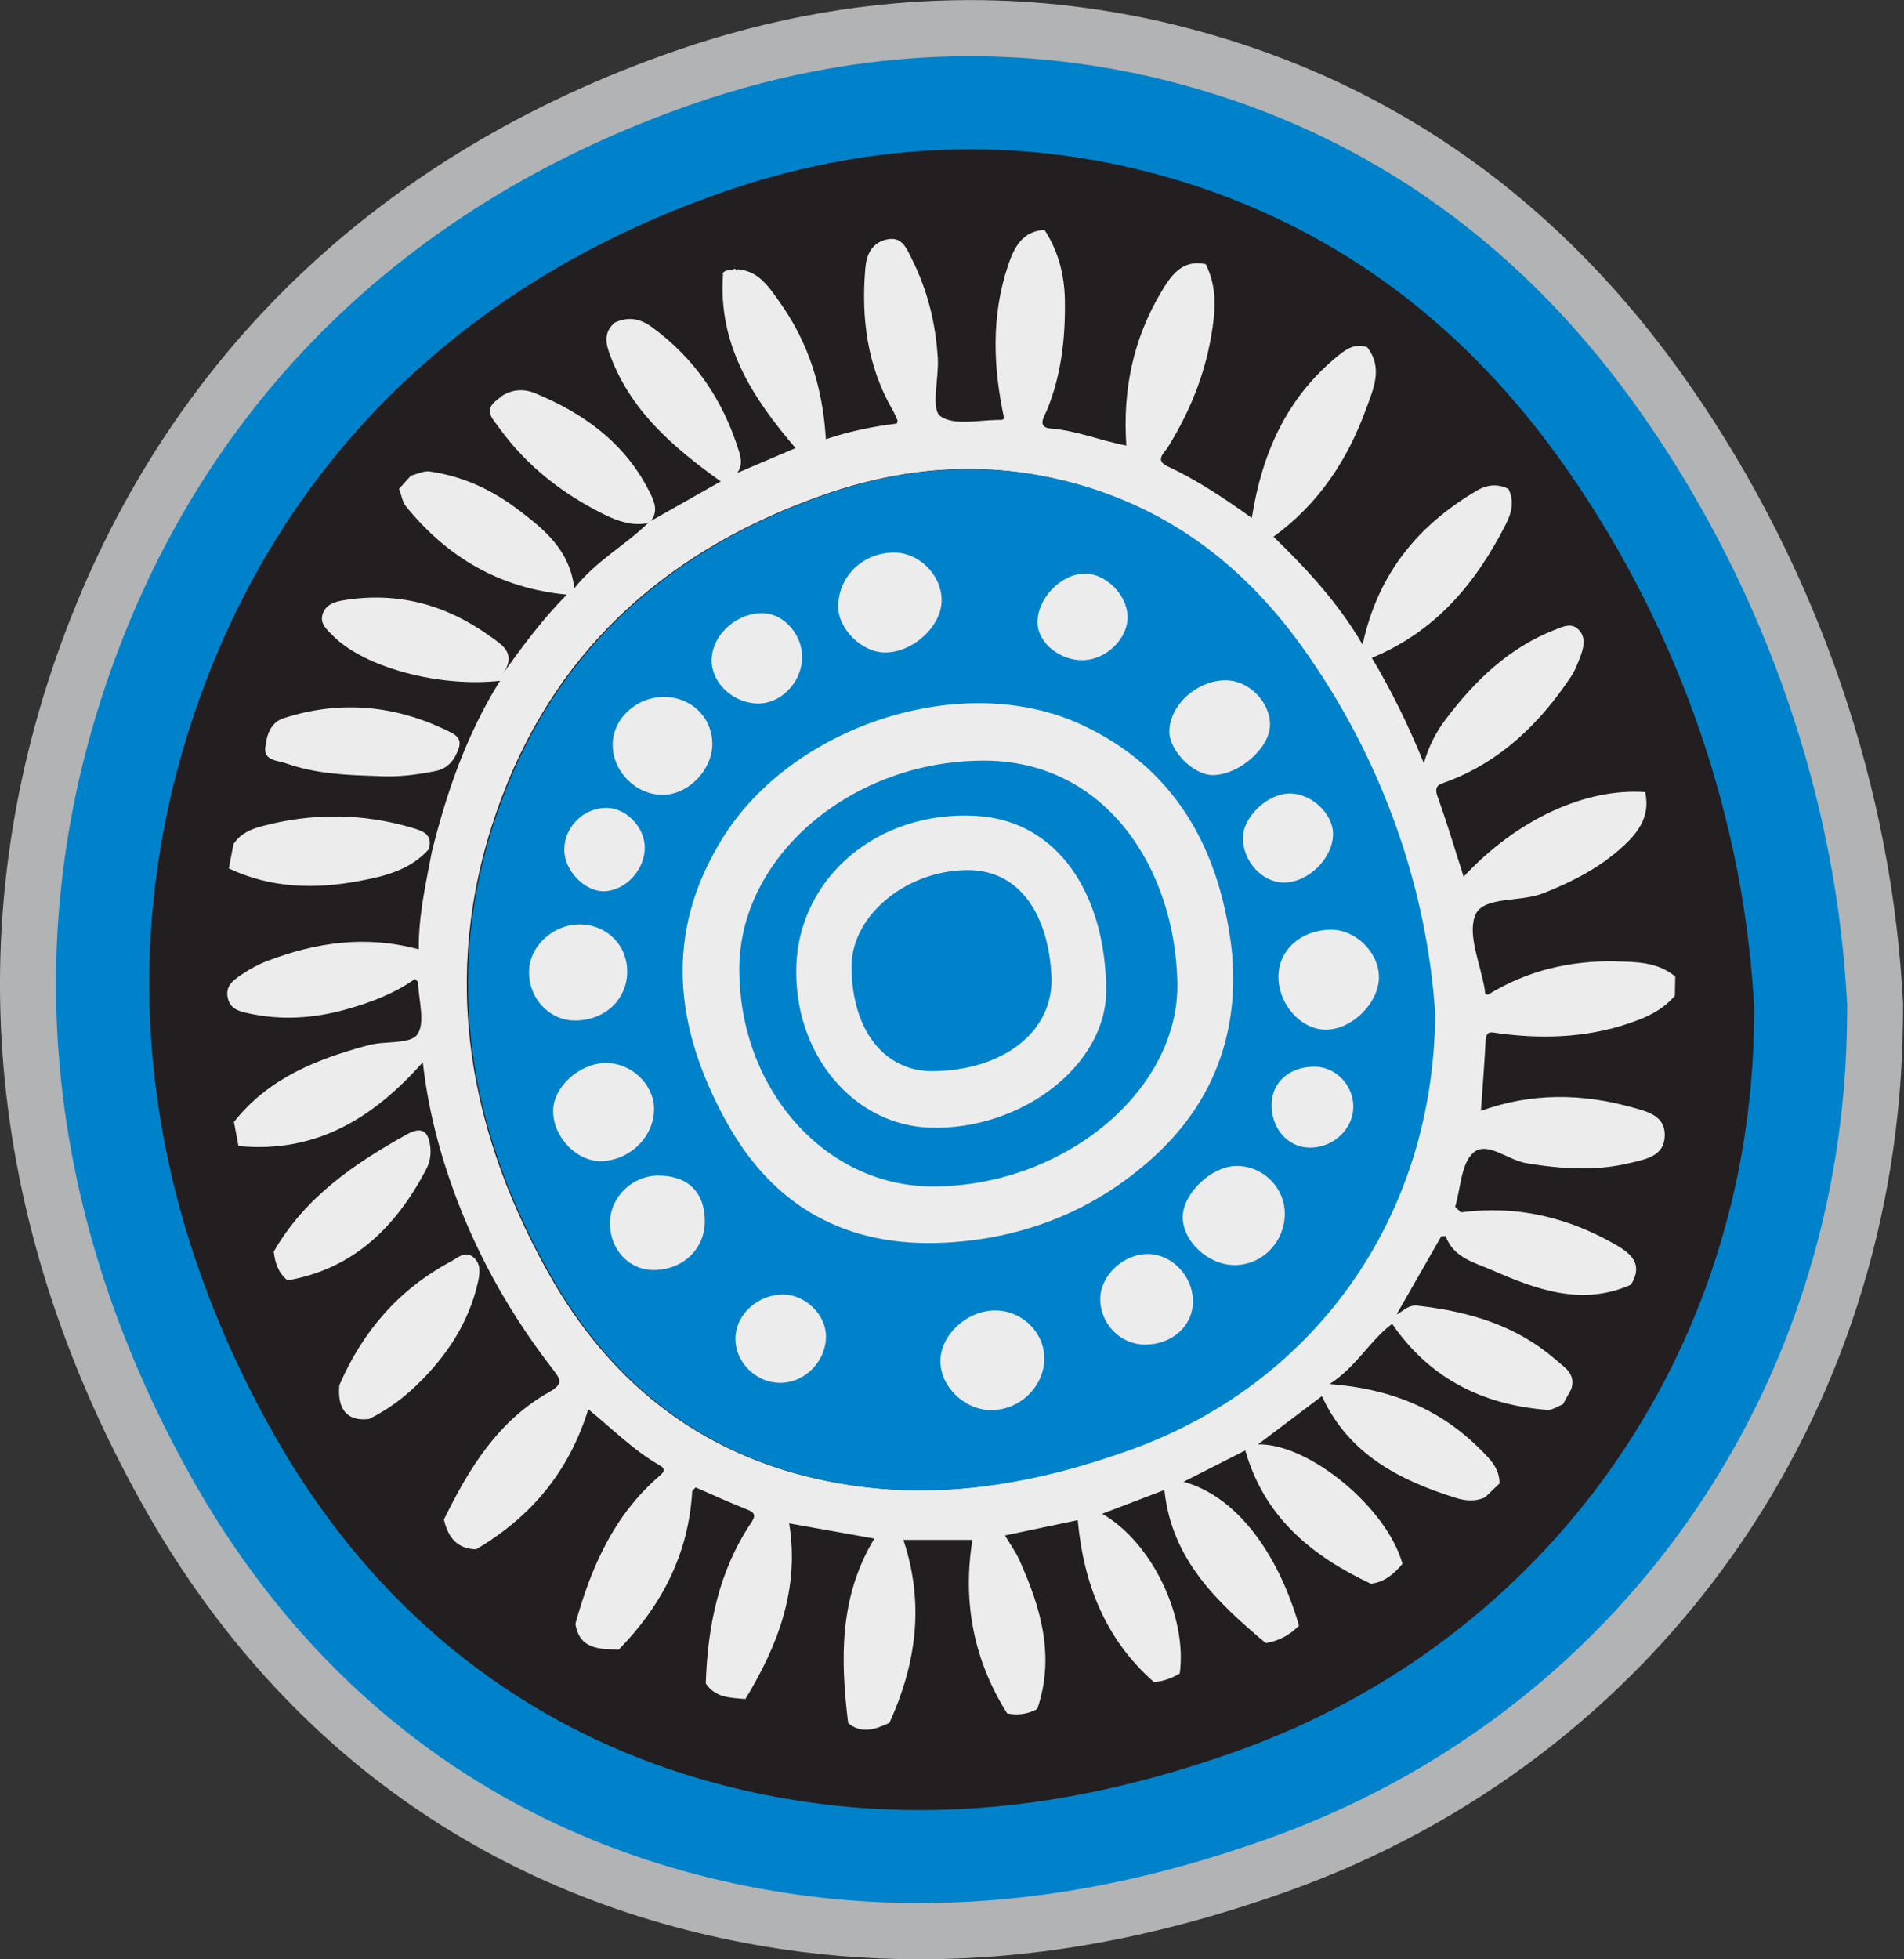 <svg width="207" height="213" xmlns="http://www.w3.org/2000/svg" xmlns:xlink="http://www.w3.org/1999/xlink" xml:space="preserve" overflow="hidden"><rect width="100%" height="100%" fill="#333333" stroke="none"/><defs><clipPath id="clip0"><rect x="57" y="476" width="207" height="213"/></clipPath></defs><g clip-path="url(#clip0)" transform="translate(-57 -476)"><path d="M99.95 212.982C94.156 212.982 88.347 212.489 82.698 211.513 53.428 206.474 30.156 189.836 15.399 163.387-1.844 132.494-4.669 99.636 7.235 68.354 18.637 38.386 41.435 16.685 73.163 5.607 83.809 1.886 94.681 0 105.477 0 112.914 0 120.375 0.901 127.647 2.674 150.005 8.131 168.435 20.711 182.427 40.066 196.653 59.749 205.306 83.659 206.793 107.392L206.901 109.109 206.887 110.826C206.521 154.054 180.217 191.267 139.875 205.634 126.005 210.579 112.942 212.982 99.95 212.982Z" fill="#B1B3B5" transform="matrix(1 0 0 1 57 476.009)"/><path d="M99.983 206.877C94.531 206.877 89.069 206.413 83.758 205.498 56.337 200.778 34.52 185.172 20.678 160.365 4.359 131.119 1.67 100.058 12.908 70.526 23.653 42.289 45.166 21.832 75.124 11.369 85.133 7.873 95.338 6.1 105.459 6.1 112.417 6.1 119.399 6.94 126.212 8.601 147.152 13.71 164.424 25.511 177.552 43.674 191.084 62.4 199.319 85.137 200.731 107.692L200.825 109.212 200.811 110.733C200.463 151.389 175.741 186.383 137.82 199.886 124.64 204.583 112.262 206.868 99.983 206.868Z" fill="#0082CA" transform="matrix(1 0 0 1 57 476.009)"/><path d="M99.983 196.766C95.113 196.766 90.233 196.353 85.48 195.532 61.17 191.347 41.811 177.482 29.508 155.434 14.691 128.886 12.218 100.771 22.358 74.125 32.005 48.764 51.406 30.367 78.461 20.917 87.389 17.797 96.478 16.216 105.459 16.216 111.61 16.216 117.785 16.962 123.814 18.43 142.352 22.953 157.677 33.44 169.355 49.6 181.784 66.796 189.339 87.652 190.638 108.33L190.713 109.498 190.704 110.667C190.394 147.016 168.309 178.303 134.427 190.371 122.355 194.673 111.089 196.766 99.983 196.766L99.983 196.766Z" fill="#231F20" transform="matrix(1 0 0 1 57 476.009)"/><path d="M113.548 24.962C113.548 24.962 113.557 24.98 113.567 24.995 113.59 24.995 113.613 24.985 113.637 24.985L113.548 24.966Z" fill="#ECECED" transform="matrix(1 0 0 1 57 476.009)"/><path d="M131.073 28.683C131.073 28.683 131.077 28.697 131.082 28.706 131.096 28.706 131.11 28.706 131.129 28.711L131.073 28.683Z" fill="#ECECED" transform="matrix(1 0 0 1 57 476.009)"/><path d="M66.834 35.059C66.834 35.059 66.848 35.059 66.857 35.054 66.871 35.04 66.885 35.026 66.899 35.017L66.834 35.064Z" fill="#ECECED" transform="matrix(1 0 0 1 57 476.009)"/><path d="M163.997 53.114C163.997 53.114 164.001 53.133 164.006 53.142 164.011 53.142 164.02 53.142 164.025 53.152L163.997 53.119Z" fill="#ECECED" transform="matrix(1 0 0 1 57 476.009)"/><path d="M148.616 37.705C148.616 37.705 148.626 37.719 148.63 37.724 148.635 37.724 148.64 37.724 148.644 37.724L148.616 37.701Z" fill="#ECECED" transform="matrix(1 0 0 1 57 476.009)"/><path d="M178.852 86.01C178.856 86.038 178.856 86.066 178.866 86.099 178.871 86.099 178.88 86.099 178.885 86.099 178.885 86.099 178.856 86.01 178.856 86.01Z" fill="#ECECED" transform="matrix(1 0 0 1 57 476.009)"/><path d="M175.619 104.497C170.674 104.412 166.042 105.501 161.806 108.105 161.369 108.166 161.458 107.805 161.425 107.594 160.98 104.816 159.464 101.55 160.426 99.397 161.308 97.421 165.273 98.083 167.755 97.107 170.725 95.939 173.536 94.522 175.966 92.429 177.899 90.763 179.49 88.928 178.861 86.099 172.33 85.644 164.884 89.093 159.122 95.3 158.183 92.368 157.329 89.463 156.302 86.625 155.814 85.283 156.569 85.25 157.47 84.903 163.223 82.698 167.413 78.615 170.772 73.585 171.255 72.863 171.579 72.014 171.875 71.188 172.208 70.263 172.414 69.255 171.631 68.448 170.866 67.655 169.96 68.1 169.153 68.41 164.114 70.353 160.389 73.937 157.203 78.151 156.194 79.483 155.382 80.961 154.796 82.951 153.097 78.784 151.286 75.087 149.142 71.507 156.067 68.65 160.44 63.404 163.687 57.032 164.339 55.751 164.663 54.503 164.001 53.147 162.833 52.546 161.66 52.678 160.59 53.306 154.256 57.041 149.841 62.221 148.138 70.071 145.515 65.567 142.151 61.93 138.453 58.336 143.389 54.756 146.524 49.947 148.527 44.424 149.292 42.313 150.409 39.976 148.626 37.729 147.26 37.264 146.284 37.992 145.318 38.789 139.875 43.289 137.205 49.248 136.093 56.295 133.151 54.193 130.19 52.199 126.948 50.693 125.512 50.027 126.559 49.257 126.962 48.614 129.66 44.284 131.41 39.648 131.959 34.543 132.18 32.478 132.006 30.559 131.087 28.706 128.483 28.152 127.286 29.987 126.221 31.779 123.213 36.833 122.04 42.346 122.453 48.427 119.638 47.897 117.048 46.794 114.252 46.578 112.675 46.456 113.557 45.236 113.829 44.565 115.392 40.732 115.833 36.743 115.772 32.647 115.73 29.87 115.068 27.317 113.562 24.985 111.127 25.112 110.24 26.923 109.592 28.851 107.748 34.35 107.969 39.934 109.175 45.499 109.025 45.574 108.945 45.649 108.87 45.644 106.589 45.597 103.741 46.329 102.231 45.227 101.189 44.462 102.076 41.163 101.958 39.005 101.747 35.181 100.837 31.507 99.101 28.082 98.561 27.017 98.087 25.666 96.436 26.017 94.77 26.374 94.198 27.692 94.076 29.166 93.621 34.548 94.268 39.737 97.018 44.518 97.234 44.889 97.402 45.288 97.576 45.682 97.604 45.748 97.543 45.851 97.501 46.038 94.939 46.343 92.377 46.869 89.787 47.737 89.468 42.228 87.91 37.227 84.753 32.816 83.608 31.221 82.496 29.424 80.183 29.269 80.183 29.269 80.009 29.349 80.009 29.349L79.901 29.189C79.479 29.471 78.817 29.199 78.526 29.785 78.559 29.799 78.578 29.79 78.611 29.799 78.038 37.41 81.778 43.214 86.493 48.703 84.429 49.581 82.294 50.491 80.159 51.401 80.722 50.571 80.591 49.853 80.319 48.985 78.611 43.519 75.598 39.029 70.949 35.603 69.564 34.585 68.33 34.398 66.857 35.05 65.783 35.95 65.754 36.983 66.214 38.287 68.415 44.532 73.102 48.568 78.362 52.326 75.852 53.748 73.304 55.188 70.761 56.624 71.591 55.568 71.141 54.508 70.611 53.452 67.946 48.15 63.483 44.926 58.153 42.73 56.957 42.238 55.756 42.318 54.625 42.989 54.409 43.162 54.193 43.336 53.977 43.514 52.528 44.612 53.611 45.583 54.221 46.437 57.22 50.623 61.17 53.696 65.759 55.953 67.218 56.671 68.767 57.196 70.447 56.854 67.988 59.27 64.863 60.912 62.442 63.934 61.907 59.697 59.101 57.492 56.281 55.357 53.447 53.208 50.257 51.744 46.709 51.242 46.067 51.153 45.353 51.533 44.678 51.692 44.246 52.171 43.814 52.65 43.383 53.133 43.636 53.78 43.739 54.55 44.157 55.061 48.629 60.556 54.273 63.925 61.626 64.633 59.078 67.2 56.891 70.109 54.653 73.276 56.258 70.986 54.526 70.052 53.203 69.105 48.478 65.722 43.256 64.295 37.438 65.229 36.392 65.398 35.458 65.684 35.097 66.679 34.702 67.763 35.566 68.476 36.251 69.156 39.648 72.544 47.76 74.744 54.362 73.998 50.726 79.821 48.563 86.099 46.949 92.593 46.297 96.056 45.494 99.5 45.527 103.197 39.817 101.635 34.365 102.423 29.039 104.464 28.058 104.839 27.111 105.36 26.247 105.951 25.398 106.533 24.464 107.143 24.765 108.485 25.032 109.681 25.989 109.921 26.928 110.132 30.536 110.939 34.13 110.709 37.658 109.714 40.291 108.973 42.852 108.016 45.109 106.416 45.264 106.58 45.447 106.683 45.452 106.791 45.508 108.729 46.268 111.188 45.363 112.454 44.589 113.538 41.872 113.125 40.07 113.609 34.477 115.106 29.185 117.193 25.436 121.956 25.6 122.829 25.764 123.701 25.928 124.579 34.322 125.386 40.568 121.571 45.968 115.462 46.526 120.53 47.826 125.531 49.689 130.43 52.218 137.078 55.709 143.145 60.026 148.748 60.95 149.944 61.325 150.409 59.678 151.338 54.128 154.462 50.97 159.657 48.263 165.179 48.694 167.051 49.642 168.365 51.763 168.417 57.675 164.93 61.837 160.046 63.957 153.191 66.524 155.27 68.847 157.644 71.718 159.286 72.459 159.708 72.15 160.051 71.68 160.454 66.726 164.719 64.253 170.397 62.554 176.52 63.019 179.321 65.182 179.26 67.275 179.316 71.962 174.512 74.871 168.886 75.256 162.087 75.378 161.951 75.5 161.815 75.622 161.684 77.466 162.481 79.296 163.33 81.168 164.062 82.059 164.41 82.219 164.71 81.656 165.545 78.123 170.819 76.936 176.773 76.729 182.99 77.766 184.576 79.436 184.548 81.041 184.693 84.565 178.871 86.948 172.757 85.799 165.597 88.971 166.164 91.964 166.699 95.061 167.248 91.2 173.639 91.378 180.428 92.208 187.307 93.714 188.55 95.207 187.964 96.699 187.283 99.589 180.912 100.546 174.385 98.214 167.389L105.721 167.389C104.633 174.132 105.839 180.433 109.489 186.246 110.643 186.509 111.732 186.322 112.769 185.782 114.735 180.015 113.144 174.676 110.761 169.449 110.399 168.661 109.874 167.943 109.255 166.91 111.934 166.347 114.453 165.817 117.17 165.245 117.794 172.086 120.14 178.176 125.442 182.84 126.465 182.784 127.389 182.432 128.257 181.92 129.107 175.793 125.259 167.666 119.83 164.555 122.219 163.64 124.419 162.8 126.596 161.965 127.356 169.501 132.316 174.164 137.609 178.608 139.03 178.387 140.222 177.735 141.226 176.717 138.833 168.468 134.197 162.556 128.67 161.078 131.124 159.83 133.329 158.709 135.385 157.667 137.473 164.954 142.624 169.139 149.034 172.156 150.526 171.987 151.558 171.091 152.473 169.998 150.821 163.959 142.357 156.893 136.769 157.01 139.115 155.237 141.376 153.529 143.718 151.76 146.594 158.047 152.126 160.919 158.333 162.842 159.328 163.152 160.426 163.246 161.454 162.763 161.979 162.261 162.505 161.759 163.025 161.257 163.04 159.577 161.909 158.512 160.862 157.475 156.527 153.167 151.22 150.958 144.558 150.451 147.518 148.522 148.902 145.749 151.3 143.943 151.305 143.952 151.309 143.962 151.314 143.971L151.314 143.971C151.347 143.966 151.352 143.948 151.38 143.943 155.438 149.845 161.2 152.712 168.215 153.261 168.764 153.304 169.35 152.867 169.918 152.656 170.223 152.107 170.523 151.553 170.828 151 171.373 149.329 170.049 148.607 169.102 147.781 164.818 144.051 159.652 142.554 154.129 141.93 153.106 141.813 152.595 142.493 151.887 142.868 151.887 142.854 151.887 142.836 151.887 142.821 151.877 142.826 151.868 142.831 151.858 142.836 153.468 140.02 155.082 137.205 156.691 134.39 156.851 134.371 157.01 134.362 157.17 134.362 158.005 136.736 160.365 137.257 162.228 138.073 167.032 140.175 171.992 142.01 177.317 139.65 178.603 137.538 177.533 136.393 175.722 135.342 170.462 132.307 164.874 130.983 158.821 131.79 158.615 131.589 158.408 131.382 158.202 131.18 158.812 129.158 158.84 126.46 160.191 125.292 161.669 124.011 163.931 126.104 165.935 126.437 169.721 127.066 173.475 127.333 177.238 126.413 178.95 125.996 180.968 125.691 180.991 123.396 181.015 121.252 179.039 120.82 177.491 120.384 172.011 118.85 166.526 118.765 161.003 120.75 161.177 118.24 161.383 115.715 161.51 113.186 161.576 111.92 162.129 112.225 163.063 112.342 168.205 113.013 173.282 112.75 178.186 110.845 179.682 110.263 181.043 109.484 182.089 108.232 182.103 107.533 182.117 106.838 182.132 106.144 180.222 104.567 177.927 104.553 175.628 104.511ZM122.617 157.653C112.469 161.271 102.127 163.119 91.35 161.261 77.015 158.793 66.547 150.798 59.584 138.322 50.388 121.848 47.76 104.525 54.62 86.493 60.922 69.926 73.187 59.495 89.642 53.748 98.064 50.806 106.669 50.064 115.49 52.213 126.427 54.883 134.826 61.147 141.292 70.095 150.502 82.838 155.091 97.229 155.912 110.254 155.72 132.738 142.441 150.592 122.617 157.653Z" fill="#ECECED" transform="matrix(1 0 0 1 57 476.009)"/><path d="M51.458 136.661C50.557 135.91 49.74 136.745 49.06 137.107 43.383 140.119 39.423 144.717 36.889 150.587 36.659 153.252 37.785 154.528 40.112 154.251 42.036 153.308 43.758 152.055 45.283 150.582 48.516 147.467 50.956 143.835 51.96 139.382 52.171 138.444 52.326 137.383 51.458 136.656Z" fill="#ECECED" transform="matrix(1 0 0 1 57 476.009)"/><path d="M46.343 127.084C46.724 126.357 46.864 125.583 46.789 124.781 46.63 123.124 46.001 122.327 44.246 123.303 38.484 126.507 33.135 130.162 29.757 136.07 29.916 137.271 30.245 138.397 31.273 139.176 38.512 137.909 43.078 133.306 46.348 127.084Z" fill="#ECECED" transform="matrix(1 0 0 1 57 476.009)"/><path d="M39.108 95.755C41.891 95.23 44.603 94.559 46.602 92.321 47.103 90.735 46.015 90.341 44.861 89.998 39.399 88.375 33.914 88.351 28.429 89.82 27.252 90.134 26.097 90.641 25.379 91.758 25.215 92.64 25.046 93.517 24.882 94.4 29.461 96.562 34.238 96.675 39.108 95.755Z" fill="#ECECED" transform="matrix(1 0 0 1 57 476.009)"/><path d="M31.127 82.984C34.337 84.119 37.696 84.255 41.051 84.354 43.19 84.49 45.297 84.227 47.38 83.805 48.718 83.533 49.454 82.571 49.877 81.318 50.172 80.445 49.708 79.962 49.032 79.62 43.172 76.663 37.095 76.04 30.822 78.071 29.349 78.55 28.973 80.028 28.837 81.276 28.683 82.688 30.198 82.655 31.122 82.984Z" fill="#ECECED" transform="matrix(1 0 0 1 57 476.009)"/><path d="M115.612 52.223C106.791 50.069 98.186 50.815 89.764 53.757 73.309 59.505 61.048 69.935 54.742 86.503 47.882 104.534 50.51 121.857 59.706 138.331 66.669 150.807 77.137 158.803 91.472 161.271 102.249 163.129 112.591 161.28 122.739 157.662 142.563 150.601 155.847 132.748 156.034 110.263 155.218 97.243 150.629 82.852 141.414 70.104 134.948 61.156 126.549 54.892 115.612 52.223Z" fill="#0082CA" transform="matrix(1 0 0 1 57 476.009)"/><path d="M134.071 106.055C134.141 113.947 131.143 120.581 125.376 125.808 119.005 131.589 111.305 134.643 102.733 135.08 92.119 135.619 84.086 131.274 78.916 121.839 73.351 111.676 72.136 101.508 78.512 91.176 86.094 78.892 104.562 72.75 117.564 78.766 127.755 83.481 132.588 92.246 133.897 103.141 134.014 104.107 134.014 105.083 134.066 106.055ZM101.461 128.971C115.622 128.938 128.253 118.578 127.999 106.763 127.737 94.413 120.248 82.702 107.007 82.679 92.588 82.655 80.37 93.081 80.375 105.346 80.375 118.474 89.768 128.999 101.461 128.971Z" fill="#ECECED" transform="matrix(1 0 0 1 57 476.009)"/><path d="M108.255 142.446C111.136 142.484 113.52 144.83 113.534 147.636 113.548 150.704 110.873 153.308 107.73 153.285 104.849 153.266 102.235 150.728 102.24 147.955 102.24 145.088 105.168 142.409 108.255 142.446Z" fill="#ECECED" transform="matrix(1 0 0 1 57 476.009)"/><path d="M102.371 65.187C102.418 68.035 99.251 70.963 96.173 70.925 93.71 70.897 91.157 68.396 91.134 65.989 91.106 62.752 93.658 60.176 97.013 60.058 99.795 59.96 102.324 62.381 102.371 65.182Z" fill="#ECECED" transform="matrix(1 0 0 1 57 476.009)"/><path d="M77.442 80.844C77.452 83.678 74.857 86.367 72.084 86.395 69.189 86.428 66.655 83.936 66.613 81.032 66.576 78.193 69.076 75.8 72.117 75.758 75.101 75.72 77.428 77.944 77.438 80.844Z" fill="#ECECED" transform="matrix(1 0 0 1 57 476.009)"/><path d="M149.916 106.106C149.977 108.964 147.007 111.943 144.107 111.924 141.423 111.906 138.983 109.161 138.988 106.158 138.988 103.277 141.447 101.081 144.698 101.057 147.345 101.039 149.855 103.465 149.911 106.106Z" fill="#ECECED" transform="matrix(1 0 0 1 57 476.009)"/><path d="M139.678 131.908C139.697 134.981 137.233 137.519 134.221 137.515 131.354 137.515 128.562 134.92 128.586 132.274 128.609 129.712 131.711 126.765 134.409 126.742 137.285 126.718 139.659 129.046 139.678 131.903Z" fill="#ECECED" transform="matrix(1 0 0 1 57 476.009)"/><path d="M68.185 105.642C68.166 108.687 65.717 110.953 62.47 110.93 59.678 110.911 57.445 108.476 57.52 105.534 57.59 102.831 60.129 100.49 62.995 100.485 65.951 100.485 68.204 102.718 68.185 105.637Z" fill="#ECECED" transform="matrix(1 0 0 1 57 476.009)"/><path d="M65.844 115.551C68.579 115.518 71.028 117.789 71.103 120.426 71.188 123.443 68.598 126.09 65.44 126.216 62.742 126.324 60.115 123.608 60.138 120.736 60.157 118.146 62.977 115.584 65.848 115.547Z" fill="#ECECED" transform="matrix(1 0 0 1 57 476.009)"/><path d="M138.073 78.77C138.083 81.29 134.69 84.26 131.819 84.251 129.773 84.241 127.159 81.642 127.131 79.577 127.089 76.673 130.176 73.876 133.353 73.947 135.812 73.998 138.068 76.307 138.078 78.775Z" fill="#ECECED" transform="matrix(1 0 0 1 57 476.009)"/><path d="M76.626 132.757C76.626 135.736 74.299 137.993 71.16 138.054 68.41 138.106 66.266 135.821 66.313 132.879 66.36 130.064 68.809 127.737 71.685 127.783 74.834 127.835 76.626 129.637 76.626 132.757Z" fill="#ECECED" transform="matrix(1 0 0 1 57 476.009)"/><path d="M77.377 71.507C77.56 68.823 80.243 66.529 83.049 66.66 85.344 66.763 87.333 69.151 87.202 71.643 87.061 74.35 84.724 76.612 82.205 76.466 79.455 76.312 77.203 73.998 77.372 71.507Z" fill="#ECECED" transform="matrix(1 0 0 1 57 476.009)"/><path d="M124.443 146.158C121.792 146.139 119.615 143.901 119.619 141.198 119.624 138.617 122.191 136.243 124.903 136.314 127.45 136.379 129.656 138.716 129.693 141.386 129.731 144.107 127.45 146.181 124.447 146.158Z" fill="#ECECED" transform="matrix(1 0 0 1 57 476.009)"/><path d="M139.551 95.934C137.233 95.906 135.173 93.682 135.127 91.157 135.084 88.858 137.74 86.282 140.18 86.249 142.563 86.216 144.961 88.464 144.928 90.693 144.886 93.339 142.197 95.962 139.551 95.929Z" fill="#ECECED" transform="matrix(1 0 0 1 57 476.009)"/><path d="M85.137 140.719C87.554 140.729 89.778 142.882 89.797 145.233 89.815 147.992 87.488 150.348 84.762 150.319 82.219 150.296 80.004 148.138 79.953 145.632 79.896 142.99 82.303 140.71 85.137 140.719Z" fill="#ECECED" transform="matrix(1 0 0 1 57 476.009)"/><path d="M122.589 66.993C122.655 69.353 120.347 71.657 117.827 71.756 115.274 71.854 112.853 69.907 112.797 67.716 112.731 65.069 115.378 62.329 117.977 62.348 120.248 62.362 122.524 64.656 122.589 66.993Z" fill="#ECECED" transform="matrix(1 0 0 1 57 476.009)"/><path d="M142.934 115.945C145.275 115.969 147.213 118.047 147.129 120.45 147.04 122.833 144.863 124.795 142.357 124.748 139.941 124.701 138.162 122.608 138.251 119.924 138.331 117.578 140.278 115.927 142.934 115.95Z" fill="#ECECED" transform="matrix(1 0 0 1 57 476.009)"/><path d="M70.095 92.063C70.156 94.465 68.068 96.774 65.745 96.877 63.624 96.966 61.377 94.69 61.349 92.415 61.316 89.942 63.371 87.849 65.872 87.812 68.007 87.784 70.043 89.829 70.099 92.063Z" fill="#ECECED" transform="matrix(1 0 0 1 57 476.009)"/><path d="M86.573 104.966C86.92 95.371 95.404 88.117 106.022 88.675 115.274 89.163 120.201 97.562 120.262 107.594 120.309 115.809 111.033 122.866 101.161 122.58 92.734 122.336 86.235 114.486 86.578 104.966ZM101.433 116.433C109.09 116.358 114.636 112.112 114.313 106.026 113.975 99.706 111.066 94.489 105.036 94.578 98.392 94.681 92.537 99.598 92.574 105.13 92.621 111.985 96.145 116.48 101.428 116.433Z" fill="#ECECED" transform="matrix(1 0 0 1 57 476.009)"/></g></svg>